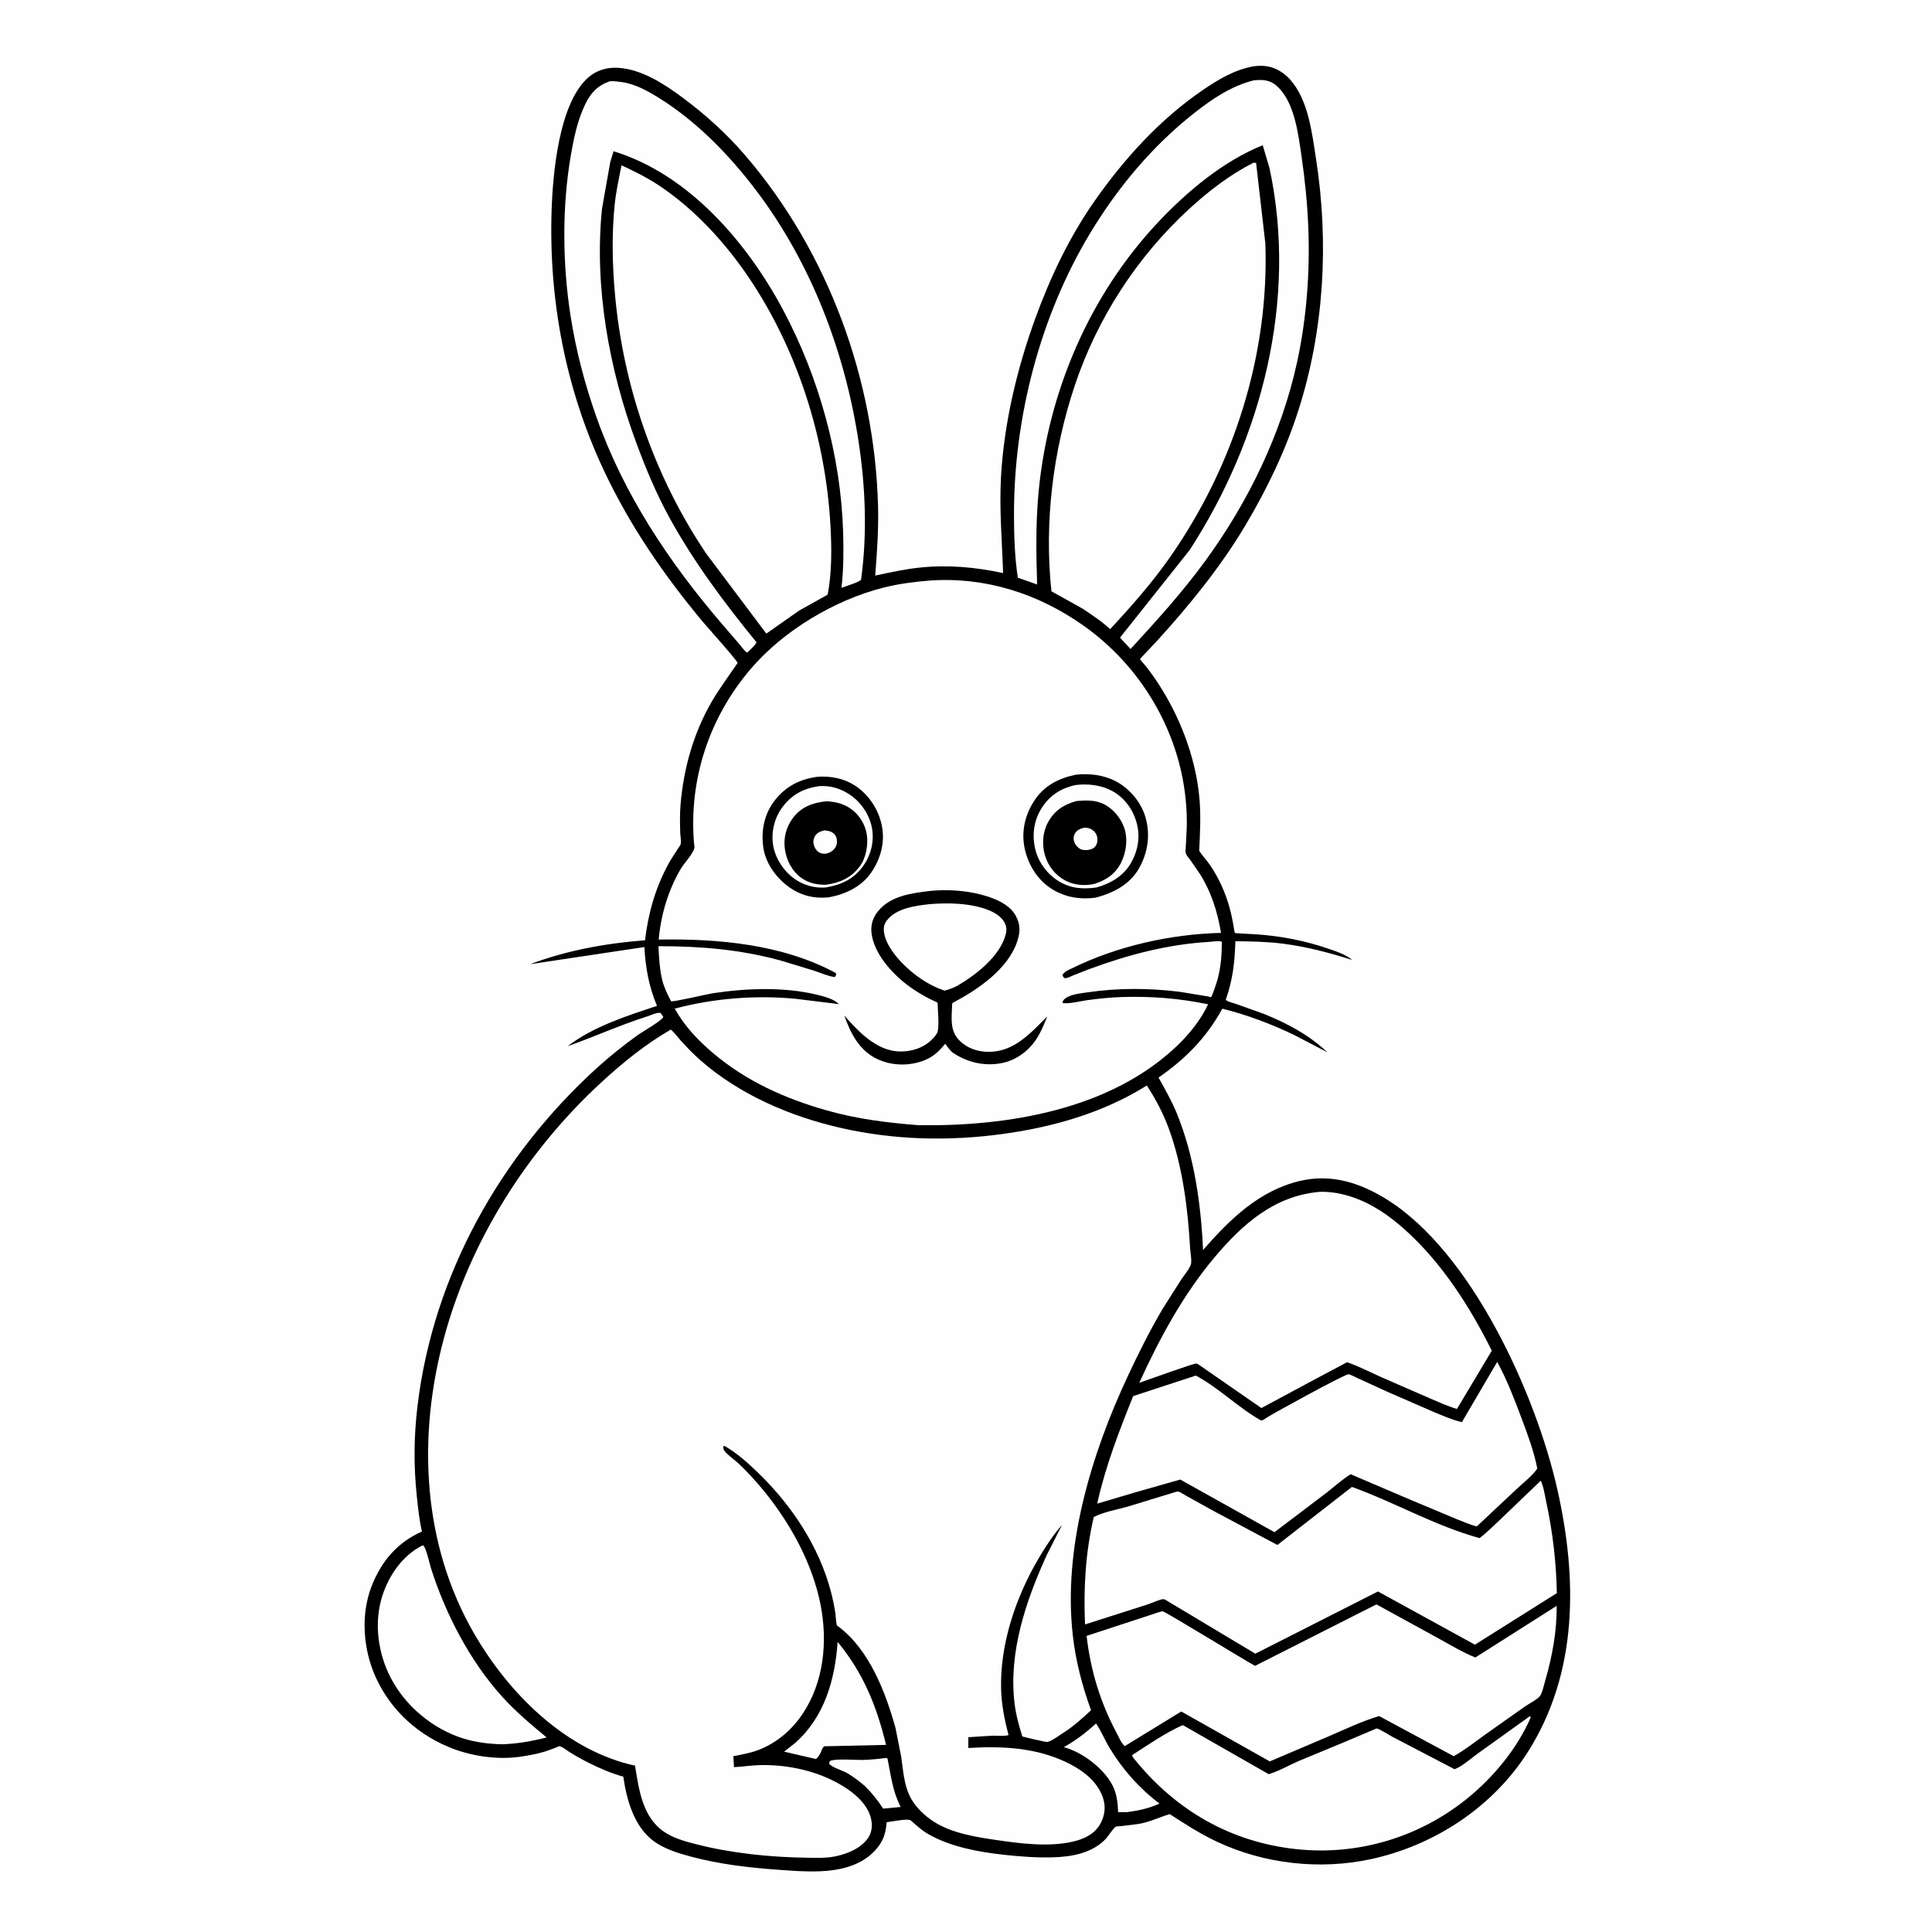 <svg version="1.1" xmlns="http://www.w3.org/2000/svg" style="display: block;" viewBox="0 0 2048 2048" width="1024" height="1024">
<path transform="translate(0,0)" fill="rgb(254,254,254)" d="M -0 -0 L 2048 0 L 2048 2048 L -0 2048 L -0 -0 z"/>
<path transform="translate(0,0)" fill="rgb(0,0,0)" d="M 1328.79 70.294 C 1332.17 69.79 1336.07 69.671 1339.5 69.858 C 1350.22 70.444 1360.21 76.181 1367.31 84.05 C 1386.96 105.824 1390.75 140.803 1395.07 168.549 C 1408.84 257.132 1403.7 349.96 1376.18 435.51 C 1362.44 478.217 1342.95 518.655 1320.04 557.123 C 1293.77 601.218 1260.37 642.22 1225.84 680.05 C 1220.31 686.115 1208.39 698.331 1208.42 698.672 C 1208.47 699.282 1214.18 705.573 1214.91 706.5 C 1221.11 714.362 1226.71 722.639 1231.96 731.163 C 1253.27 765.756 1268.32 807.368 1271.59 848 C 1273.03 865.889 1272.04 883.879 1271.22 901.774 C 1274.37 907.038 1278.92 911.551 1282.41 916.634 C 1291.77 930.245 1298.83 945.786 1303.26 961.676 C 1305.01 967.957 1306.3 974.344 1307.49 980.75 C 1307.65 981.626 1308.62 988.641 1308.97 988.957 C 1309.44 989.382 1330.3 990.282 1332.53 990.455 C 1358.84 992.492 1382.82 997.015 1407.83 1005.57 C 1416.41 1008.5 1426.42 1011.73 1433.46 1017.58 C 1409.63 1010.08 1385.47 1003.61 1360.65 1000.42 C 1343.65 998.23 1326.66 997.861 1309.55 997.78 C 1308.86 1020.12 1306.86 1038.44 1299.39 1059.74 C 1300.6 1061.7 1308.33 1063.6 1310.69 1064.39 L 1339.56 1074.68 C 1363.61 1084.3 1388.28 1097.36 1407 1115.48 L 1371.83 1097.09 C 1347.65 1085.53 1321.76 1075.67 1295.71 1069.24 C 1278.78 1100.13 1256.81 1122.28 1228.1 1142.27 C 1235.07 1154.78 1242.06 1167.03 1247.5 1180.32 C 1265.89 1225.28 1273.18 1276.81 1275.27 1325.09 C 1303.6 1292.62 1334.6 1262.13 1377.92 1251.86 C 1411.22 1243.96 1441.68 1253.79 1469.97 1271.38 C 1560.17 1327.47 1628 1478.03 1650.7 1578.15 C 1672.13 1672.67 1673.18 1772.96 1619.38 1857.46 C 1582.32 1915.67 1520.41 1956.24 1453.3 1970.75 C 1399.27 1982.44 1340.73 1975.93 1290.65 1952.59 C 1272.71 1944.23 1256.54 1933.76 1239.96 1923.05 C 1228.65 1926.36 1218.33 1931.7 1206.52 1933.5 L 1189.24 1935.68 C 1187.73 1935.86 1183.75 1935.85 1182.65 1936.44 C 1180.18 1937.74 1174.66 1946.67 1172.22 1949.22 C 1157.59 1964.59 1136 1968.3 1115.72 1968.85 C 1098.51 1969.31 1081.25 1968.03 1064.14 1966.13 C 1037.12 1963.12 1007.79 1957.88 983.945 1944.18 C 976.757 1940.05 971.623 1935.1 965.462 1929.74 C 962.693 1927.33 944.451 1931.13 939.91 1931.64 C 939.102 1941.12 937.315 1948.97 931.494 1956.84 C 920.086 1972.28 902.982 1979.38 884.501 1982.23 C 865.744 1985.13 844.002 1983.39 825.156 1982.05 C 794.206 1979.84 763.143 1976.23 733.098 1968.26 C 719.103 1964.55 703.871 1959.97 692.202 1951.09 C 671.905 1935.65 664.146 1907.4 660.725 1883.34 C 648.005 1879.82 635.835 1874.6 624.062 1868.68 C 617.039 1865.15 610.154 1861.34 603.5 1857.15 C 601.102 1855.64 595.716 1851.13 592.943 1851.06 C 592.337 1851.04 589.964 1852.24 589.358 1852.47 C 585.155 1854.12 580.957 1855.73 576.629 1857.01 C 568.012 1859.56 559.405 1861.06 550.519 1862.34 C 527.967 1865.4 502.578 1861.96 481.354 1854.14 C 444.557 1840.58 414.464 1813.71 398.257 1777.9 C 384.993 1748.6 382.096 1711.84 393.857 1681.62 C 404.189 1655.08 420.989 1635.16 447.265 1623.45 C 444.499 1611.55 443.187 1598.82 441.897 1586.68 C 438.416 1553.93 438.651 1522.92 442.591 1490.2 C 459.253 1351.79 530.056 1225.61 632.475 1132.31 C 646.242 1119.77 660.98 1108.1 676.058 1097.18 C 680.297 1094.11 701.773 1081.9 703.158 1078 L 700.185 1073.72 C 696.026 1073.05 689.825 1076.25 685.776 1077.54 C 657.146 1086.65 630.014 1098.99 601.784 1109 C 628.448 1088.38 664.773 1076.71 696.463 1066.29 C 687.78 1045.78 684.332 1026.05 683.055 1003.92 L 561.968 1022.07 C 600.968 1007.41 642.257 999.905 683.734 996.744 C 687.298 967.462 694.693 941.148 708.877 915.203 C 711.819 909.822 715.395 904.9 718.601 899.685 C 719.284 898.575 721.265 896.014 721.547 894.88 C 722.276 891.951 721.159 885.872 721.065 882.633 C 720.775 872.646 720.579 862.403 721.443 852.444 C 724.759 814.191 735.153 777.047 754.521 743.699 C 762.335 730.246 771.675 717.816 780.4 704.954 C 780.464 704.859 781.861 702.798 781.861 702.797 C 781.705 700.312 749.24 664.243 745.152 659.337 C 703.402 609.241 667.265 556.722 639.565 497.5 C 599.542 411.931 581.751 318.312 584.685 224.075 C 585.912 184.638 592.291 110.183 623.167 82.499 C 632.228 74.374 643.513 71.12 655.5 71.906 C 680.565 73.549 703.897 88.919 723.491 103.423 C 747.932 121.515 770.636 142.135 790.433 165.256 C 878.049 267.579 927.12 401.964 930.768 536.362 C 931.44 561.119 929.673 585.481 927.771 610.137 C 943.507 606.74 959.243 603.272 975.283 601.634 C 1005.39 598.559 1033.84 601.169 1063.33 607.484 C 1062.2 572.851 1059.13 539.279 1061.16 504.5 C 1064.46 447.895 1078.19 390.334 1097.58 337.188 C 1113.52 293.486 1133.57 251.271 1160.31 213.062 C 1191.68 168.229 1229.85 126.217 1275.25 95.296 C 1291.69 84.096 1308.97 73.792 1328.79 70.294 z"/>
<path transform="translate(0,0)" fill="rgb(254,254,254)" d="M 939.221 1863.5 C 941.352 1864.38 940.639 1863.59 941.135 1866.07 C 944.714 1883.92 946.361 1899 954.735 1915.46 L 936.24 1917.22 C 930.495 1908.51 924.561 1901.02 917.174 1893.61 C 911.278 1888.5 905.121 1883.79 898.418 1879.77 C 893.378 1876.76 881.736 1873.58 878.786 1869.5 L 879.733 1866.77 C 885.056 1863.86 907.986 1865.87 915.616 1865.59 C 923.543 1865.29 931.36 1864.54 939.221 1863.5 z"/>
<path transform="translate(0,0)" fill="rgb(254,254,254)" d="M 1161.85 1826.92 C 1167.33 1834.93 1171.16 1844.57 1176.22 1852.93 C 1189.95 1875.62 1207.94 1895.94 1229.11 1911.87 C 1218 1916.95 1207.28 1919.24 1195.24 1920.89 L 1185.26 1920.89 C 1184.94 1911.14 1183.83 1901.29 1179.27 1892.49 C 1170.07 1874.77 1148.02 1857.89 1128.89 1852.4 L 1127.7 1852.07 C 1140.48 1844.88 1151.03 1836.84 1161.85 1826.92 z"/>
<path transform="translate(0,0)" fill="rgb(254,254,254)" d="M 887.914 1740.45 C 915.068 1773.37 929.327 1808.52 939.257 1849.65 L 873.5 1851.15 L 871.746 1853.5 C 870.03 1857.94 868.603 1861.42 865 1864.65 L 831.182 1856.84 L 843.041 1847.5 C 874.03 1819.98 885.193 1780.33 887.914 1740.45 z"/>
<path transform="translate(0,0)" fill="rgb(254,254,254)" d="M 447.217 1638.5 L 448.522 1638.2 C 451.5 1639.75 455.451 1657.96 456.833 1662.31 C 472.171 1710.54 497.777 1760.14 531.755 1797.92 C 546.358 1814.16 562.735 1827.96 579.527 1841.82 C 563.655 1845.68 548.827 1848.48 532.439 1848.99 C 518.645 1848.75 504.222 1846.96 491 1842.83 C 458.798 1832.76 429.743 1808.54 414.194 1778.59 C 400.552 1752.31 396.179 1719.87 405.369 1691.41 C 412.379 1669.69 426.634 1649.17 447.217 1638.5 z"/>
<path transform="translate(0,0)" fill="rgb(254,254,254)" d="M 1621.32 1819.5 L 1622.83 1820.05 C 1608.72 1853.07 1583.18 1883.95 1555.34 1906.46 C 1504.35 1947.68 1439.49 1967.16 1374.13 1960.17 C 1304.17 1952.68 1246.31 1918.94 1202.29 1864.51 C 1201.03 1862.97 1200.57 1862.49 1200.12 1860.5 C 1216.95 1849.62 1235.51 1836.75 1253.79 1828.67 L 1344.87 1880.71 C 1355.76 1877.44 1366.34 1871.2 1376.82 1866.67 L 1424.77 1846.81 L 1457.61 1832.9 C 1458.2 1832.68 1458.76 1832.29 1459.38 1832.26 C 1461.34 1832.15 1473 1839.48 1475.82 1840.99 L 1541.87 1875.43 C 1549.83 1872.62 1559.22 1864.01 1566.27 1858.98 L 1621.32 1819.5 z"/>
<path transform="translate(0,0)" fill="rgb(254,254,254)" d="M 1329.3 85.112 L 1332.5 84.866 C 1341.81 84.489 1347.91 85.689 1354.86 92.441 C 1372.41 109.482 1376.25 142.361 1379.62 165.307 C 1383.24 190.035 1385.8 215.258 1386.82 240.227 C 1388.77 287.869 1385.11 337.328 1374.94 384 C 1358.4 459.835 1323.04 532.55 1277.31 595.04 C 1253.18 628.017 1226.07 657.962 1198.42 687.986 L 1187.26 675.919 L 1261.15 582.974 C 1337.64 465.018 1375.55 317.946 1345.86 178.756 L 1338.54 153.916 C 1296.57 170.881 1258.33 202.953 1227.58 235.645 C 1154.85 312.956 1111.27 415.158 1101.04 520.5 C 1097.83 553.592 1098.35 586.413 1099.4 619.584 L 1078.96 612.394 C 1075.58 590.514 1074.93 568.059 1074.88 545.951 C 1074.63 443.12 1102.42 335.242 1155.77 246.914 C 1185 198.51 1221.65 154.627 1266.25 119.595 C 1285.32 104.613 1305.47 90.983 1329.3 85.112 z"/>
<path transform="translate(0,0)" fill="rgb(254,254,254)" d="M 646.516 86.112 C 650.766 85.864 655.039 86.424 659.244 87.018 C 673.619 89.05 687.454 96.88 699.562 104.488 C 739.02 129.28 773.013 164.273 801.08 201.237 C 859.812 278.585 895.702 372.847 910.189 468.479 C 917.468 516.528 919.42 566.23 912.764 614.48 C 910.084 617.567 896.537 621.211 891.997 623.177 C 894.264 603.555 894.33 583.459 893.73 563.74 C 891.278 483.062 868.145 400.02 830.275 328.833 C 792.256 257.368 730.168 184.682 650.395 160.343 L 646.882 171.888 L 638.125 221.41 C 629.751 304.316 645.663 391.521 674.411 469.198 C 684.623 496.791 695.652 523.334 709.853 549.133 C 735.865 596.39 767.962 639.22 801.961 680.92 C 799.908 684.905 795.157 688.649 791.983 691.861 C 788.638 689.524 785.594 684.987 782.909 681.846 L 765.211 661.296 C 709.003 595.678 661.15 524.008 632.223 442.05 C 619.991 407.392 610.677 372.051 604.953 335.72 C 596.235 280.384 595.596 219.391 605.198 164.147 C 608.391 145.779 612.192 127.369 620.392 110.488 C 626.292 98.341 633.474 90.594 646.516 86.112 z"/>
<path transform="translate(0,0)" fill="rgb(254,254,254)" d="M 1587.09 1443.66 C 1597.31 1462.31 1605.11 1482.63 1612.56 1502.49 C 1619.13 1519.99 1626.1 1538.38 1629.58 1556.77 C 1624.37 1564.42 1614.81 1571.71 1608.02 1578.15 L 1565.5 1618.02 C 1558.25 1616.38 1551.08 1613.03 1544.12 1610.36 L 1494.89 1589.73 L 1431.76 1562.76 C 1422.75 1568.32 1414.47 1575.87 1406.12 1582.39 L 1350.98 1624.18 L 1251.13 1568.38 L 1205.42 1581.39 L 1163.06 1593.9 C 1171.88 1554.27 1186.14 1517.47 1201.2 1479.93 L 1267.62 1458.17 C 1292.03 1471.18 1312.48 1492.08 1336.65 1505.72 C 1338.67 1505.56 1337.96 1505.85 1339.66 1504.8 L 1344.41 1501.77 C 1352.77 1496.61 1424.66 1457.06 1429.44 1456.78 C 1430.84 1456.7 1436.67 1459.8 1438.28 1460.51 L 1470.55 1475.29 L 1518.4 1496.13 C 1528.71 1500.39 1538.74 1504.95 1549.64 1507.56 L 1587.09 1443.66 z"/>
<path transform="translate(0,0)" fill="rgb(254,254,254)" d="M 1459.07 1700.7 L 1525.89 1737.35 C 1538.32 1744.16 1550.76 1751.77 1563.97 1756.99 L 1650.07 1702.3 C 1650.56 1728.57 1645.24 1756.75 1637.92 1781.89 C 1636.74 1785.95 1634.84 1794.78 1632.39 1797.9 C 1629.36 1801.76 1620.25 1806.26 1615.91 1809.36 L 1573.74 1839.18 C 1563.07 1846.87 1552.5 1855.29 1540.98 1861.64 L 1461.9 1819.1 C 1444.27 1824.34 1426.89 1832.61 1410 1839.91 L 1345.99 1867.16 L 1252.17 1814.26 L 1192.26 1850.99 C 1188.4 1847.53 1185.63 1840.67 1183.2 1836.1 C 1166.11 1803.99 1155.99 1770.15 1151.84 1734.1 L 1223.35 1710.67 C 1225.33 1710.09 1230.78 1707.92 1232.7 1708.11 C 1235.21 1708.36 1318.27 1759.24 1330.38 1765.88 L 1459.07 1700.7 z"/>
<path transform="translate(0,0)" fill="rgb(254,254,254)" d="M 1399.07 1263.4 C 1410.83 1263.06 1422.36 1265.2 1433.47 1268.93 C 1454.67 1276.06 1473.02 1288.88 1489.54 1303.74 C 1528.42 1338.7 1558.23 1385.28 1581.34 1431.78 L 1544.44 1493.54 C 1534.56 1490.72 1525.1 1486.25 1515.64 1482.26 L 1463.64 1459.6 C 1451.86 1454.29 1440.18 1448.23 1427.95 1444.02 L 1394.24 1461.92 L 1337.12 1492.61 L 1270.37 1446.35 C 1270.08 1446.2 1268.41 1445.42 1268.28 1445.41 C 1265.21 1445.1 1214.49 1463.58 1207.7 1465.81 C 1229.12 1418.76 1254.31 1372.16 1287.76 1332.48 C 1317.54 1297.16 1351.24 1267.48 1399.07 1263.4 z"/>
<path transform="translate(0,0)" fill="rgb(254,254,254)" d="M 1633.29 1569.57 C 1636.38 1576.17 1637.58 1585.11 1639.11 1592.21 C 1645.96 1624.16 1649.72 1656.15 1650.31 1688.8 L 1563.46 1743.43 L 1460.71 1687.02 L 1330.68 1752.98 L 1235.26 1695.81 C 1234.67 1695.53 1234.05 1695.21 1233.39 1695.19 C 1229.84 1695.05 1220.78 1699.37 1217.05 1700.6 L 1165.94 1716.92 L 1150.19 1721.97 C 1148.46 1683.72 1150.69 1645.51 1159.44 1608.13 C 1169.4 1602.78 1184.47 1600.22 1195.5 1597.02 L 1246.04 1581.6 C 1247.19 1581.24 1247.83 1581.04 1249.13 1581.22 C 1251 1581.48 1255.1 1584.34 1256.87 1585.28 L 1283.79 1600.25 L 1354.06 1637.75 L 1433.09 1576.21 C 1478.62 1592.6 1521.66 1617.68 1568.45 1630.47 C 1575.72 1624.95 1582.21 1618.28 1588.93 1612.11 L 1633.29 1569.57 z"/>
<path transform="translate(0,0)" fill="rgb(254,254,254)" d="M 1328.81 172.5 L 1331.5 172.665 L 1341.3 257.847 C 1345.5 375.555 1308.09 493.147 1240.95 589.663 C 1221.81 617.184 1199.56 642.451 1176.76 666.938 C 1168.02 658.706 1157.64 651.954 1147.71 645.247 L 1114.57 626.813 C 1106.78 553.849 1116.16 477.873 1139.37 408.477 C 1163.21 337.177 1205.42 272.067 1260.81 221.249 C 1281.14 202.595 1304.08 184.886 1328.81 172.5 z"/>
<path transform="translate(0,0)" fill="rgb(254,254,254)" d="M 658.818 175.203 C 672.536 181.66 685.925 188.212 698.582 196.625 C 735.963 221.473 768.454 256.837 793.5 293.841 C 845.344 370.438 875.012 464.323 880.282 556.361 C 881.668 580.569 881.932 606.498 877.35 630.365 L 847.233 647.165 L 812.346 671.638 L 748.369 586.502 C 693.675 505.07 660.304 408.484 651.801 310.84 C 649.078 279.572 648.396 248.234 651.58 216.976 C 653.007 202.959 656.11 189.022 658.818 175.203 z"/>
<path transform="translate(0,0)" fill="rgb(254,254,254)" d="M 985.533 615.412 L 985.644 615.379 C 1044.6 611.408 1099.97 629.023 1148.1 662.855 C 1208.69 705.444 1249.53 773.573 1256.86 847.408 C 1257.87 857.527 1258.31 867.83 1257.99 878 L 1256.94 897.954 C 1256.9 899.526 1256.45 902.362 1256.8 903.846 C 1257.45 906.586 1260.3 909.678 1261.96 911.911 L 1272.3 926.957 C 1284.46 946.655 1290.42 966.223 1294.34 988.893 C 1240.73 990.224 1184 1002.93 1135.88 1026.66 C 1132.35 1028.4 1127.47 1030.17 1126.19 1034 L 1128.12 1036.82 C 1131.55 1037.18 1134.8 1035.12 1137.96 1033.82 L 1154.71 1027.29 C 1195.15 1012.26 1237.82 1001.02 1281.04 998.491 C 1284.52 998.286 1292.23 996.934 1295.21 998.304 C 1295.16 1012.16 1294.25 1024.58 1290.72 1038.06 C 1290.2 1040.04 1284.94 1056.23 1283.84 1056.93 C 1283.08 1057.41 1282.08 1056.55 1281.2 1056.37 L 1250.45 1051.34 C 1218.01 1047.31 1185.02 1047.17 1152.66 1051.94 C 1145.72 1052.96 1135.94 1053.86 1130 1057.84 C 1127.77 1059.33 1126.81 1060.39 1126.24 1062.98 C 1130.06 1064.98 1146.76 1061.02 1151.74 1060.33 C 1164.14 1058.62 1176.6 1057.3 1189.12 1056.9 C 1220.34 1055.91 1250.04 1058.26 1280.62 1064.59 C 1273.26 1080.55 1261.06 1095.76 1248.48 1107.89 C 1177.52 1176.3 1068.42 1194.14 973.738 1192.76 C 940.439 1190.14 908.715 1186.27 876.434 1177.1 C 832.166 1164.54 791.15 1146.21 755.763 1116.23 C 739.639 1102.57 725.609 1087.7 715.241 1069.16 C 756.577 1058.26 800.207 1054.8 842.712 1058.68 L 889.074 1064.36 C 884.655 1059.06 872.307 1055.93 865.823 1054.38 C 830.698 1045.96 791.069 1047.56 755.541 1052.89 C 750.148 1053.7 713.792 1062.32 711.367 1061.37 C 707.818 1054.46 704.28 1047.51 702.284 1039.97 C 699.153 1028.13 698.693 1015.16 697.933 1003 C 742.327 1002.94 785.217 1006.49 828.18 1018.4 L 863.128 1029.01 C 870.168 1031.35 877.659 1034.82 885 1035.75 L 886.465 1033.25 L 885.76 1031.28 C 829.008 1000.92 761.487 994.895 698.249 995.982 C 699.965 976.631 704.341 958.547 711.83 940.598 C 714.713 933.691 718.047 926.977 721.919 920.571 C 725.465 914.706 734.939 904.953 736.119 898.524 C 736.344 897.299 735.755 894.742 735.65 893.45 C 730.166 825.895 751.856 760.535 795.828 709.048 C 830.527 668.417 884.687 636.037 936.469 622.915 C 952.596 618.829 968.978 616.741 985.533 615.412 z"/>
<path transform="translate(0,0)" fill="rgb(0,0,0)" d="M 867.154 823.351 C 880.734 822.559 894.344 825.095 905.897 832.479 C 920.616 841.888 931.027 857.551 934.652 874.583 C 938.398 892.177 933.826 909.783 923.838 924.5 C 913.371 939.923 896.493 947.804 878.766 951.198 C 862.475 952.801 847.958 949.199 834.889 939.213 C 821.582 929.045 811.041 914.017 808.956 897.086 C 806.822 879.768 810.359 862.373 821.29 848.447 C 833.281 833.171 848.115 825.819 867.154 823.351 z"/>
<path transform="translate(0,0)" fill="rgb(254,254,254)" d="M 868.307 833.334 C 880.304 832.589 890.675 835.624 900.596 842.204 C 912.383 850.021 921.443 863.082 924.177 876.99 C 926.966 891.183 923.549 905.824 915.264 917.604 C 905.298 931.773 891.932 937.933 875.361 940.746 C 863.801 941.726 851.988 938.455 842.5 931.796 C 830.829 923.606 821.693 909.824 819.488 895.649 C 817.326 881.758 820.974 866.973 829.339 855.698 C 839.435 842.091 851.866 835.718 868.307 833.334 z"/>
<path transform="translate(0,0)" fill="rgb(0,0,0)" d="M 876.033 849.347 C 885.442 849.934 893.782 851.74 901.66 857.182 C 910.431 863.241 916.947 873.394 918.741 883.93 C 920.647 895.13 918.108 909.751 911.053 918.848 C 901.701 930.908 890.211 935.759 875.375 937.903 C 866.198 937.887 857.854 936.372 850.134 931.07 C 839.786 923.964 833.782 912.352 832.007 900.125 C 830.281 888.231 833.477 876.342 840.749 866.815 C 849.746 855.027 861.83 850.904 876.033 849.347 z"/>
<path transform="translate(0,0)" fill="rgb(254,254,254)" d="M 873.842 880.207 C 876.447 880.502 879.154 880.794 881.528 881.989 C 883.931 883.198 886.021 885.747 886.766 888.334 C 887.645 891.39 887.353 895.213 885.71 897.953 C 883.227 902.094 880.035 903.801 875.5 904.99 C 873.616 905.09 871.818 904.93 870.006 904.355 C 867.081 903.426 864.959 900.919 863.665 898.241 C 861.802 894.385 861.671 890.433 863.74 886.63 C 865.932 882.602 869.7 881.372 873.842 880.207 z"/>
<path transform="translate(0,0)" fill="rgb(0,0,0)" d="M 1140.44 821.188 C 1154.93 819.717 1169.9 821.385 1182.92 828.261 C 1197.62 836.021 1209.73 850.51 1214.3 866.5 C 1219.54 884.8 1216.88 903.536 1207.62 920.068 C 1197.75 937.689 1180.39 946.413 1161.69 951.513 C 1145.02 953.746 1129.32 951.31 1114.94 942.329 C 1100.01 933.012 1090.08 916.983 1086.31 899.957 C 1082.37 882.159 1086.29 864.412 1096.08 849.219 C 1106.61 832.877 1121.96 825.074 1140.44 821.188 z"/>
<path transform="translate(0,0)" fill="rgb(254,254,254)" d="M 1140.36 832.158 C 1152.82 830.574 1166.88 832.129 1178.11 838.012 C 1191.59 845.08 1200.71 857.415 1204.82 872 C 1208.92 886.57 1206.42 901.389 1199.08 914.455 C 1191.25 928.394 1177.17 936.719 1162.19 940.771 C 1147.72 942.755 1135.15 941.929 1122.26 934.103 C 1110.1 926.715 1100.54 913.812 1097.36 899.926 C 1093.92 884.941 1095.81 869.933 1104.06 856.807 C 1112.65 843.143 1124.67 835.427 1140.36 832.158 z"/>
<path transform="translate(0,0)" fill="rgb(0,0,0)" d="M 1140.72 849.227 C 1150.35 848.224 1160.48 847.886 1169.44 852.08 C 1179.62 856.843 1188.07 866.906 1191.71 877.5 C 1195.77 889.323 1193.92 903.587 1188.32 914.571 C 1182.06 926.842 1172.61 932.869 1160.04 937.001 C 1149.85 939.26 1138.29 938.311 1129.07 933.297 C 1118.44 927.522 1111.17 918.207 1107.71 906.688 C 1104.31 895.339 1105.21 882.191 1110.91 871.75 C 1117.73 859.244 1127.2 853.146 1140.72 849.227 z"/>
<path transform="translate(0,0)" fill="rgb(254,254,254)" d="M 1148.65 877.5 C 1151.78 877.301 1154.2 877.581 1157 879.147 C 1159.91 880.777 1162.28 883.701 1162.98 887 C 1163.69 890.325 1163.34 894.363 1161.15 897.083 C 1158.8 899.995 1156.03 900.577 1152.5 901.084 C 1150.06 901.151 1147.77 901.189 1145.51 900.124 C 1142.55 898.733 1139.95 895.742 1138.84 892.693 C 1137.75 889.726 1137.77 886.929 1139.18 884.057 C 1141.12 880.088 1144.66 878.695 1148.65 877.5 z"/>
<path transform="translate(0,0)" fill="rgb(0,0,0)" d="M 986.205 944.39 C 1003.59 942.661 1022.48 943.841 1039.43 948.172 C 1052.66 951.552 1069.43 957.757 1076.49 970.314 C 1081.61 979.427 1081.66 987.29 1078.59 997.039 C 1069.1 1027.18 1036.19 1049.26 1009.76 1063.14 C 1009.15 1065.02 1009.3 1064.12 1009.23 1066.3 C 1008.77 1079.39 1006.86 1092.46 1016.63 1102.54 C 1024.98 1111.15 1036.05 1114.93 1047.92 1114.99 C 1075.05 1115.13 1092.57 1095.03 1110.12 1077.43 C 1106.9 1085.69 1103.36 1094.29 1098.44 1101.7 C 1089.95 1114.49 1076.67 1124.14 1061.51 1127.01 C 1042.92 1130.53 1024.7 1125.98 1009.29 1115.38 C 1006.49 1112.7 1004.29 1109.51 1001.96 1106.43 C 995.086 1114.91 988.521 1120.96 977.995 1124.7 C 962.106 1130.34 944.147 1129.64 929 1122.15 C 910.615 1113.06 901.458 1095.01 895.009 1076.47 C 909.606 1093.22 928.971 1113.74 953 1114.6 C 965.625 1115.05 978.89 1111.05 987.896 1101.9 C 989.942 1099.82 993.558 1096.03 994.084 1093.07 C 995.631 1084.37 994.026 1071.92 993.93 1062.88 C 982.754 1057.87 971.225 1051.36 961.5 1043.9 C 944.898 1031.18 926.139 1010.39 923.775 988.58 C 922.872 980.241 925.42 972.579 930.636 966.091 C 943.985 949.487 966.436 946.77 986.205 944.39 z"/>
<path transform="translate(0,0)" fill="rgb(254,254,254)" d="M 985.797 958.398 C 1001.17 957.233 1016.89 957.21 1032.08 960.199 C 1043.12 962.373 1058.06 966.936 1064.26 976.945 C 1066.96 981.296 1067.39 985.615 1066.1 990.5 C 1059.92 1013.9 1034.49 1033.52 1014.6 1045.06 C 1010.15 1047.4 1006.14 1048.84 1001.32 1050.1 C 990.614 1046.64 980.509 1040.92 971.499 1034.22 C 958.227 1024.36 938.938 1005.11 937.016 987.64 C 936.423 982.252 937.503 978.838 940.918 974.734 C 951.033 962.577 970.969 960.019 985.797 958.398 z"/>
<path transform="translate(0,0)" fill="rgb(254,254,254)" d="M 711.116 1091.37 C 714.965 1094.6 718.35 1099.4 721.766 1103.17 C 728.372 1110.47 735.089 1117.46 742.5 1123.96 C 784 1160.4 837.703 1183.46 891.183 1195.63 C 947.885 1208.53 1005.54 1209.91 1063 1202.05 C 1116.39 1194.76 1169.73 1179.52 1215.67 1150.68 C 1225.22 1165.21 1233.13 1180.32 1239.09 1196.68 C 1253.59 1236.5 1259.21 1280.91 1261.55 1323.07 C 1261.81 1327.76 1263.3 1334.78 1262.62 1339.27 C 1261.92 1343.9 1255.13 1351.9 1252.49 1355.85 L 1232.3 1387.64 C 1218.88 1410.47 1207.15 1433.94 1195.9 1457.91 C 1156.57 1541.75 1126.42 1641.53 1137.36 1734.77 C 1140.54 1761.87 1147.3 1787.36 1156.56 1812.94 C 1147.2 1821.57 1137.9 1830.04 1127.11 1836.91 C 1123.07 1839.48 1115.17 1845.35 1110.76 1846.44 C 1108.13 1847.09 1088.08 1841.68 1083.68 1840.72 C 1080.03 1828.9 1076.8 1817.2 1075.38 1804.87 C 1069.15 1750.9 1087.53 1696.86 1109.61 1648.41 L 1125.79 1616.44 C 1116.13 1627.48 1108.09 1639.85 1100.68 1652.47 C 1076.6 1693.5 1059.76 1743.3 1061.23 1791.22 C 1061.73 1807.51 1064.95 1823.54 1069.08 1839.26 C 1064.38 1840.69 1056.96 1839.79 1051.93 1839.92 L 1026.49 1841.5 L 1026.45 1852.93 C 1064 1850.66 1101.28 1852.63 1135.23 1870.5 C 1150.36 1878.47 1164.89 1890.49 1169.74 1907.54 C 1172.38 1916.82 1170.66 1926.34 1165.69 1934.53 C 1159.41 1944.88 1147.98 1949.83 1136.6 1952.36 C 1111.39 1957.96 1082.12 1954.32 1056.71 1950.58 C 1034.34 1947.29 1009.31 1943.46 989.917 1931.06 C 979.538 1924.42 969.687 1914.94 964.279 1903.73 C 958.038 1890.8 957.368 1875.88 955.245 1861.9 L 949.313 1831.86 C 938.638 1793.52 921.441 1748.49 888.392 1723.93 C 888.035 1723.66 887.539 1723.53 887.313 1723.14 C 886.221 1721.29 885.992 1713.28 885.616 1710.7 C 884.479 1702.91 882.88 1695.2 880.893 1687.58 C 868.459 1639.87 839.842 1596.59 804.818 1562.39 C 793.292 1551.14 782.017 1540.88 768.025 1532.73 L 766.427 1533.37 C 766.677 1534.31 766.995 1536.7 767.5 1537.41 C 771.07 1542.4 778.978 1547.62 783.589 1552.03 C 792.82 1560.86 801.414 1570.23 809.5 1580.12 C 837.765 1614.67 861.221 1657.13 869.846 1701.22 C 877.487 1740.28 873.353 1783.21 850.72 1816.87 C 839.335 1833.81 823.784 1847.21 804.692 1854.78 C 795.985 1858.23 786.566 1859.83 777.406 1861.61 L 778.042 1873.24 C 787.208 1872.85 796.292 1871.3 805.487 1871.09 C 831.878 1870.48 859.646 1875.81 883.261 1887.64 C 898.789 1895.42 917.483 1908.21 922.735 1925.65 C 924.871 1932.74 924.856 1940.58 920.972 1947.07 C 913.993 1958.71 898.827 1964.97 886.024 1967.71 C 875.566 1969.94 864.395 1969.35 853.762 1969.21 C 816.233 1968.72 775.079 1964.42 738.746 1955.16 C 727.015 1952.16 713.963 1948.69 703.877 1941.74 C 680.838 1925.85 677.3 1896.98 673.133 1871.59 L 667.237 1870.31 C 596.342 1852.24 538.645 1793.71 502.926 1732.24 C 447.648 1637.11 442.398 1523.56 470.468 1418.91 C 498.293 1315.17 558.904 1219.58 637.724 1147.07 C 660.283 1126.32 684.504 1106.68 711.116 1091.37 z"/>
</svg>